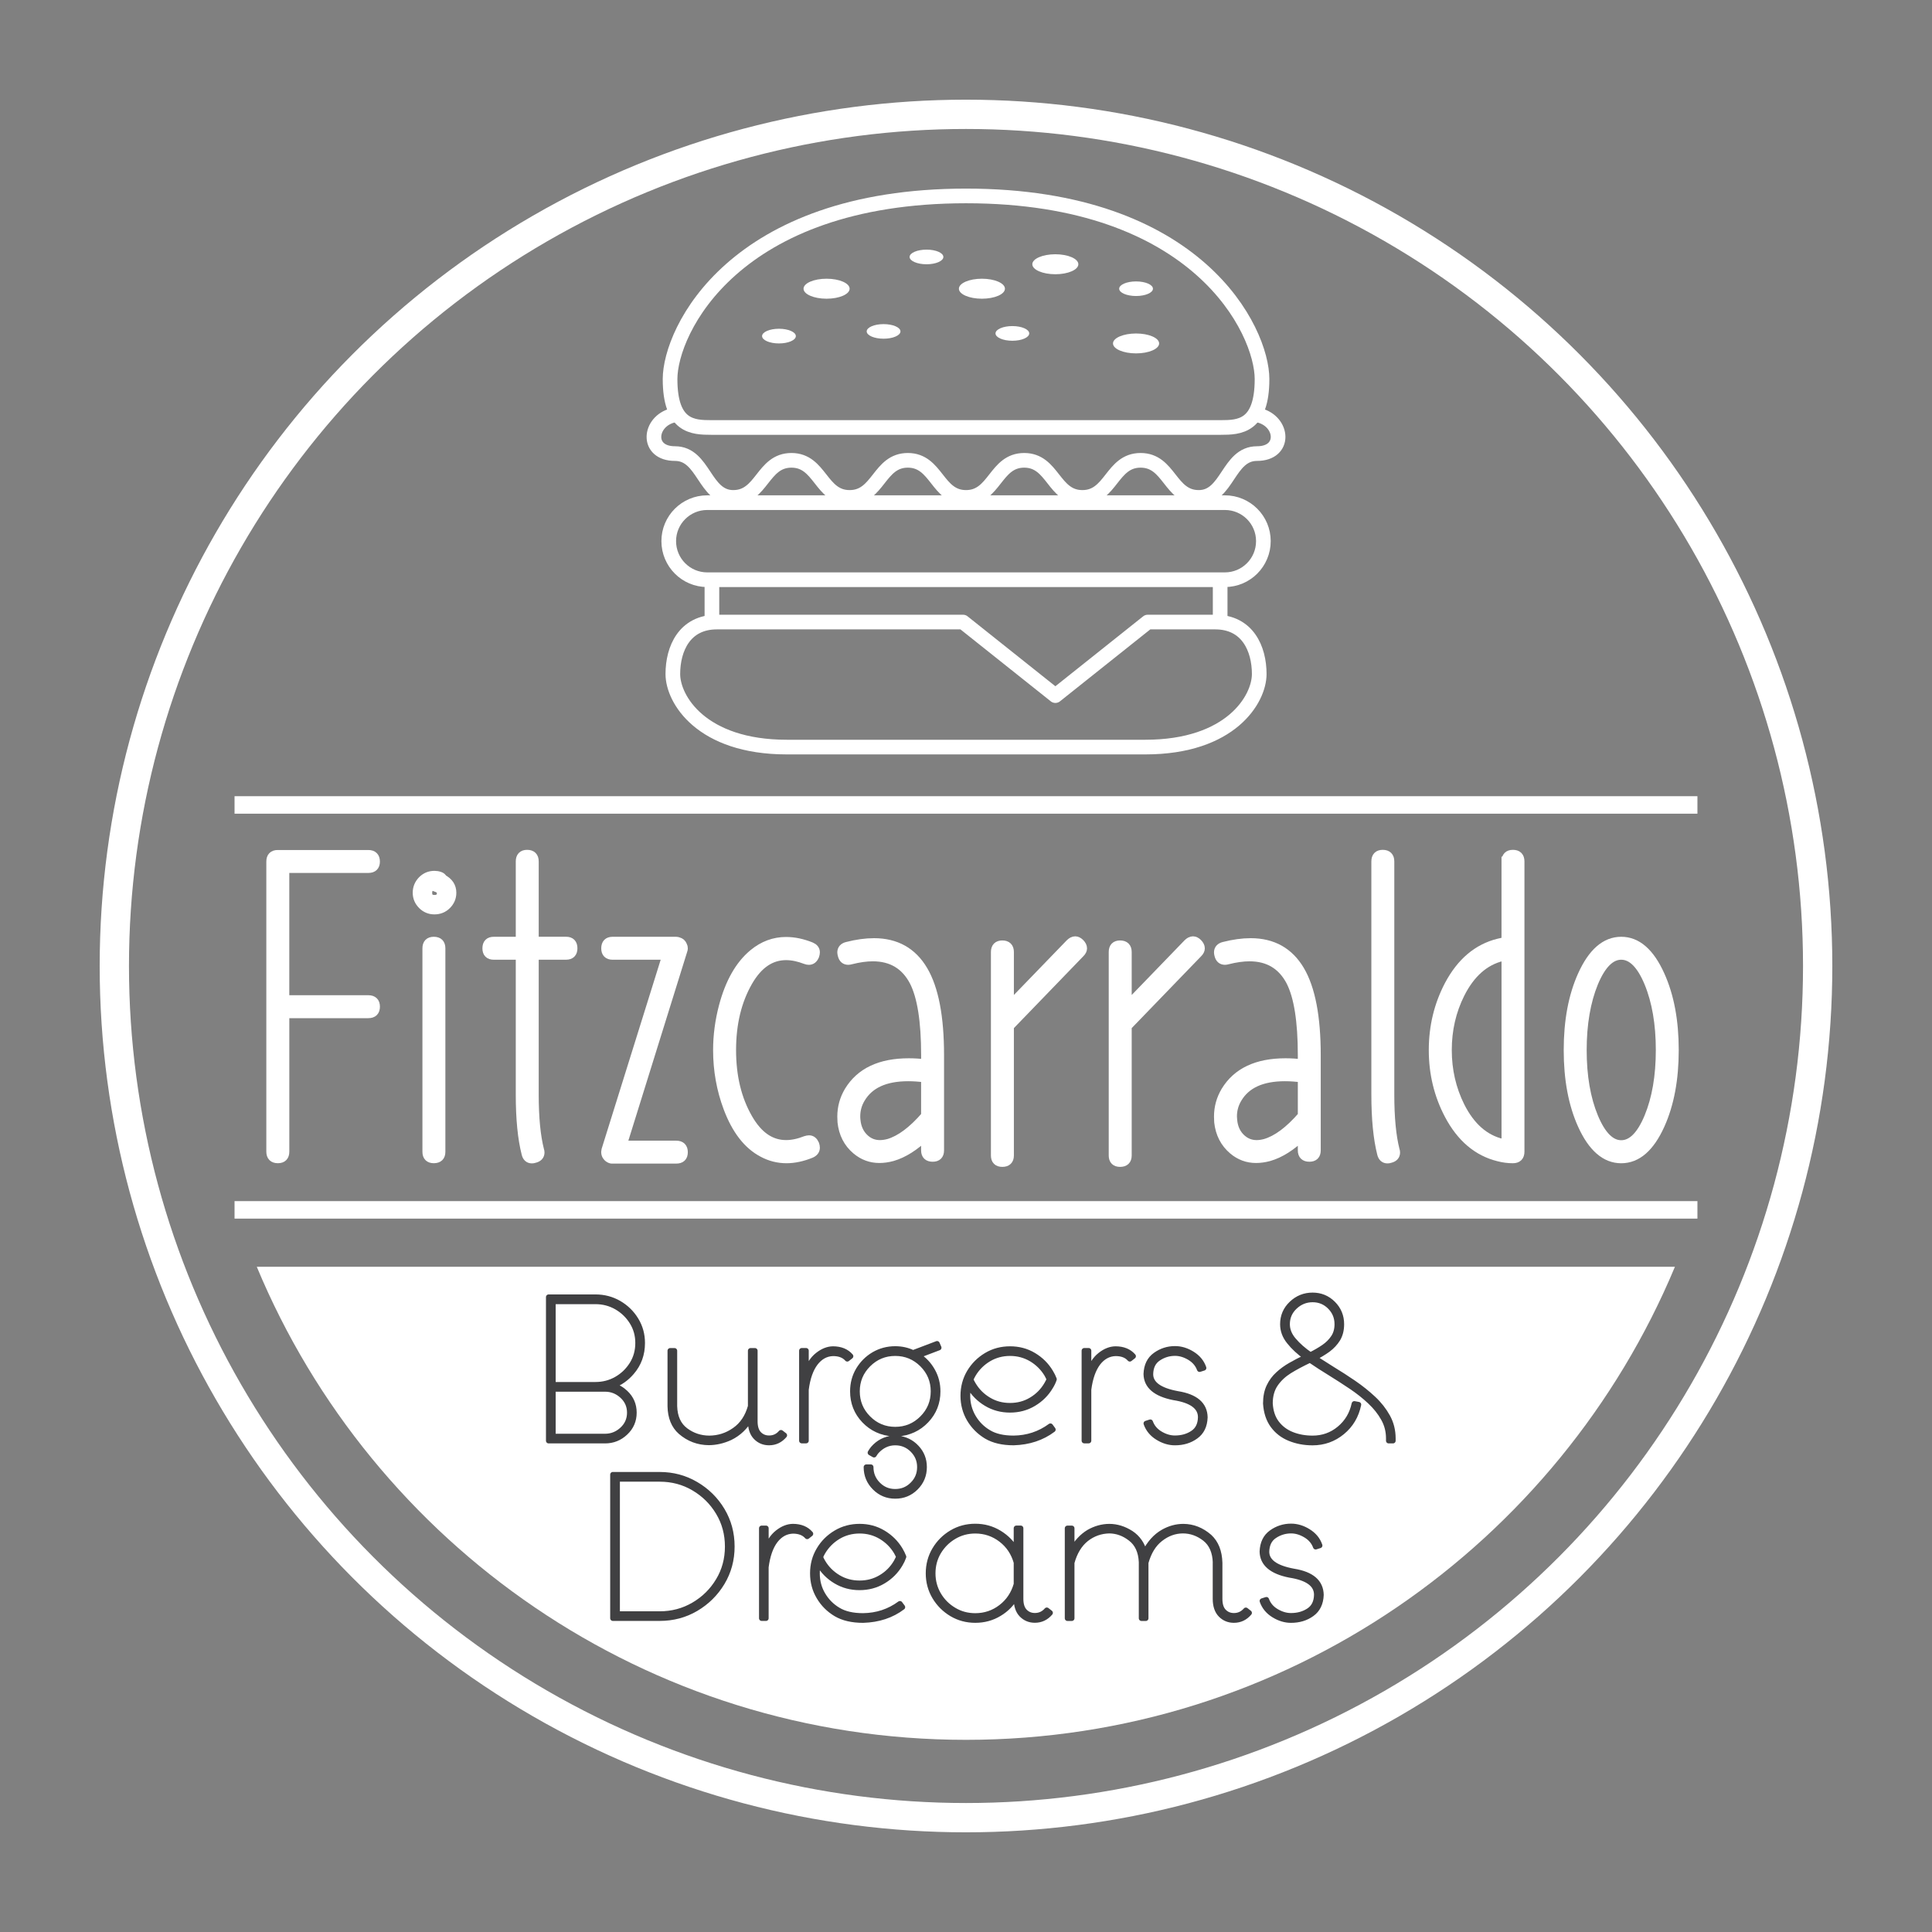 <?xml version="1.0" encoding="utf-8"?>
<!-- Generator: Adobe Illustrator 16.0.0, SVG Export Plug-In . SVG Version: 6.00 Build 0)  -->
<!DOCTYPE svg PUBLIC "-//W3C//DTD SVG 1.1//EN" "http://www.w3.org/Graphics/SVG/1.1/DTD/svg11.dtd">
<svg version="1.1" id="Ebene_1" xmlns="http://www.w3.org/2000/svg" xmlns:xlink="http://www.w3.org/1999/xlink" x="0px" y="0px"
	 width="80px" height="80px" viewBox="0 0 80 80" enable-background="new 0 0 80 80" xml:space="preserve">
<rect x="0" y="0" width="80" height="80" fill="#808080" stroke="none"/>
<g>
	<g>
		
			<path fill="none" stroke="#FFFFFF" stroke-width="0.607" stroke-linecap="round" stroke-linejoin="round" stroke-miterlimit="10" d="
			M50.319,25.758c-0.243,0-1.291,0-2.794,0l-3.824,3.046l-3.825-3.046c-4.833,0-9.631,0-10.191,0c-1.341,0-1.824,1.104-1.824,2.153
			c0,1.046,1.179,3.024,4.718,3.024c1.978,0,12.866,0,14.846,0c3.538,0,4.717-1.979,4.717-3.024
			C52.142,26.862,51.658,25.758,50.319,25.758z"/>
		<g>
			
				<line fill="none" stroke="#FFFFFF" stroke-width="0.607" stroke-linecap="round" stroke-linejoin="round" stroke-miterlimit="10" x1="29.479" y1="25.613" x2="29.479" y2="24.142"/>
			
				<line fill="none" stroke="#FFFFFF" stroke-width="0.607" stroke-linecap="round" stroke-linejoin="round" stroke-miterlimit="10" x1="50.524" y1="25.613" x2="50.524" y2="24.142"/>
		</g>
		
			<path fill="none" stroke="#FFFFFF" stroke-width="0.607" stroke-linecap="round" stroke-linejoin="round" stroke-miterlimit="10" d="
			M52.314,22.407c0,0.882-0.713,1.598-1.595,1.598H29.285c-0.881,0-1.594-0.715-1.594-1.598l0,0c0-0.88,0.713-1.593,1.594-1.593
			H50.72C51.602,20.814,52.314,21.527,52.314,22.407L52.314,22.407z"/>
		
			<path fill="none" stroke="#FFFFFF" stroke-width="0.607" stroke-linecap="round" stroke-linejoin="round" stroke-miterlimit="10" d="
			M52.142,17.2c1.004,0.259,1.11,1.582-0.093,1.582c-1.205,0-1.205,1.815-2.411,1.815c-1.203,0-1.203-1.536-2.408-1.536
			c-1.207,0-1.207,1.536-2.41,1.536c-1.206,0-1.206-1.536-2.41-1.536c-1.205,0-1.205,1.536-2.409,1.536
			c-1.205,0-1.205-1.536-2.41-1.536c-1.203,0-1.203,1.536-2.409,1.536c-1.206,0-1.206-1.536-2.41-1.536
			c-1.206,0-1.206,1.536-2.41,1.536c-1.206,0-1.206-1.815-2.412-1.815c-1.202,0-1.093-1.323-0.091-1.582"/>
		
			<path fill="none" stroke="#FFFFFF" stroke-width="0.607" stroke-linecap="round" stroke-linejoin="round" stroke-miterlimit="10" d="
			M40.005,8.113c-9.627,0-12.259,5.595-12.259,7.583c0,1.972,0.941,2.005,1.711,2.005c0.768,0,10.548,0,10.548,0s9.776,0,10.544,0
			c0.769,0,1.709-0.033,1.709-2.005C52.258,13.708,49.627,8.113,40.005,8.113z"/>
		<g>
			<ellipse fill="#FFFFFF" cx="34.227" cy="11.955" rx="0.954" ry="0.414"/>
			<path fill="#FFFFFF" d="M44.652,10.942c0,0.227-0.425,0.414-0.951,0.414c-0.529,0-0.955-0.187-0.955-0.414
				c0-0.228,0.426-0.414,0.955-0.414C44.228,10.529,44.652,10.714,44.652,10.942z"/>
			<ellipse fill="#FFFFFF" cx="40.659" cy="11.955" rx="0.953" ry="0.414"/>
			<ellipse fill="#FFFFFF" cx="47.042" cy="14.221" rx="0.955" ry="0.412"/>
			<ellipse fill="#FFFFFF" cx="32.255" cy="13.917" rx="0.699" ry="0.304"/>
			<path fill="#FFFFFF" d="M39.063,10.64c0,0.166-0.311,0.303-0.696,0.303c-0.386,0-0.702-0.137-0.702-0.303
				c0-0.169,0.315-0.303,0.702-0.303C38.752,10.336,39.063,10.471,39.063,10.64z"/>
			<ellipse fill="#FFFFFF" cx="47.042" cy="11.955" rx="0.699" ry="0.302"/>
			<ellipse fill="#FFFFFF" cx="41.92" cy="13.806" rx="0.698" ry="0.304"/>
			<ellipse fill="#FFFFFF" cx="36.587" cy="13.723" rx="0.699" ry="0.302"/>
		</g>
	</g>
	<g>
		<path fill="#FFFFFF" stroke="#FFFFFF" stroke-width="0.396" stroke-miterlimit="10" d="M11.782,41.408h3.469
			c0.189,0,0.283,0.092,0.283,0.274c0,0.188-0.093,0.28-0.283,0.28h-3.469v5.724c0,0.188-0.092,0.282-0.275,0.282
			c-0.188,0-0.281-0.095-0.281-0.282v-12.01c0-0.187,0.091-0.281,0.273-0.281h3.751c0.189,0,0.283,0.095,0.283,0.281
			c0,0.182-0.093,0.273-0.283,0.273h-3.469V41.408z"/>
		<path fill="#FFFFFF" stroke="#FFFFFF" stroke-width="0.396" stroke-miterlimit="10" d="M18.698,36.966
			c0,0.193-0.07,0.356-0.207,0.494c-0.136,0.136-0.303,0.205-0.502,0.205c-0.194,0-0.358-0.069-0.494-0.205
			c-0.137-0.138-0.207-0.301-0.207-0.494c0-0.195,0.07-0.362,0.207-0.503c0.136-0.137,0.3-0.205,0.494-0.205
			c0.074,0,0.145,0.011,0.212,0.035c0.058,0.017,0.102,0.053,0.129,0.11C18.575,36.533,18.698,36.721,18.698,36.966z M18.244,47.695
			c0,0.182-0.093,0.273-0.281,0.273c-0.182,0-0.273-0.092-0.273-0.273V39.27c0-0.19,0.091-0.282,0.273-0.282
			c0.188,0,0.281,0.092,0.281,0.282V47.695z M17.698,36.966c0,0.193,0.097,0.29,0.291,0.29c0.199,0,0.299-0.097,0.299-0.29
			c0-0.108-0.083-0.189-0.247-0.239c-0.035-0.011-0.065-0.027-0.087-0.051C17.784,36.699,17.698,36.795,17.698,36.966z"/>
		<path fill="#FFFFFF" stroke="#FFFFFF" stroke-width="0.396" stroke-miterlimit="10" d="M21.555,38.987v-3.318
			c0-0.187,0.091-0.281,0.272-0.281c0.187,0,0.282,0.094,0.282,0.281v3.318h1.332c0.181,0,0.271,0.092,0.271,0.282
			c0,0.181-0.091,0.272-0.271,0.272h-1.332v5.782c0,0.955,0.074,1.722,0.222,2.303c0.012,0.033,0.018,0.065,0.018,0.093
			c0,0.126-0.075,0.204-0.223,0.239c-0.033,0.012-0.068,0.017-0.104,0.017c-0.118,0-0.195-0.07-0.228-0.212
			c-0.16-0.625-0.239-1.439-0.239-2.439v-5.782h-1.108c-0.185,0-0.273-0.091-0.273-0.272c0-0.19,0.088-0.282,0.273-0.282H21.555z"/>
		<path fill="#FFFFFF" stroke="#FFFFFF" stroke-width="0.396" stroke-miterlimit="10" d="M25.75,47.431h2.251
			c0.188,0,0.282,0.093,0.282,0.281c0,0.183-0.093,0.272-0.282,0.272h-2.66c-0.017,0-0.035-0.002-0.052-0.009
			c-0.062-0.022-0.112-0.06-0.146-0.11c-0.034-0.045-0.05-0.097-0.05-0.153v-0.025c0-0.017,0.003-0.038,0.009-0.06l2.525-8.085
			h-2.261c-0.183,0-0.272-0.091-0.272-0.272c0-0.19,0.09-0.282,0.272-0.282h2.626c0.03,0,0.061,0.006,0.094,0.018
			c0.082,0.022,0.137,0.072,0.17,0.153c0.019,0.033,0.027,0.071,0.027,0.111c0,0.028-0.006,0.056-0.017,0.083L25.75,47.431z"/>
		<path fill="#FFFFFF" stroke="#FFFFFF" stroke-width="0.396" stroke-miterlimit="10" d="M33.572,47.755
			c-0.354,0.143-0.688,0.214-1.007,0.214c-0.345,0-0.674-0.084-0.98-0.249c-0.614-0.323-1.091-0.94-1.433-1.851
			c-0.283-0.755-0.426-1.552-0.426-2.388c0-0.603,0.08-1.205,0.239-1.809c0.261-0.984,0.673-1.708,1.236-2.174
			c0.405-0.335,0.854-0.502,1.348-0.502c0.325,0,0.665,0.069,1.024,0.212c0.12,0.051,0.178,0.125,0.178,0.222
			c0,0.039-0.008,0.085-0.025,0.137c-0.052,0.125-0.128,0.187-0.231,0.187c-0.04,0-0.082-0.008-0.128-0.026
			c-0.29-0.112-0.562-0.169-0.818-0.169c-0.637,0-1.163,0.357-1.578,1.075c-0.46,0.797-0.69,1.744-0.69,2.848
			c0,1.103,0.23,2.049,0.69,2.841c0.415,0.722,0.941,1.083,1.578,1.083c0.256,0,0.528-0.058,0.818-0.172
			c0.053-0.016,0.098-0.025,0.136-0.025c0.098,0,0.171,0.062,0.223,0.179c0.017,0.052,0.025,0.098,0.025,0.137
			C33.75,47.627,33.692,47.703,33.572,47.755z"/>
		<path fill="#FFFFFF" stroke="#FFFFFF" stroke-width="0.396" stroke-miterlimit="10" d="M38.339,47.004
			c-0.472,0.455-0.935,0.748-1.389,0.879c-0.188,0.051-0.367,0.076-0.537,0.076c-0.354,0-0.668-0.116-0.947-0.35
			c-0.343-0.29-0.538-0.674-0.589-1.15c-0.005-0.074-0.008-0.148-0.008-0.224c0-0.374,0.096-0.724,0.289-1.048
			c0.473-0.779,1.296-1.168,2.475-1.168c0.222,0,0.456,0.014,0.707,0.042v-0.366c0-1.41-0.161-2.432-0.485-3.062
			c-0.358-0.683-0.931-1.025-1.714-1.025c-0.273,0-0.578,0.043-0.914,0.128c-0.039,0.011-0.074,0.017-0.103,0.017
			c-0.124,0-0.204-0.069-0.237-0.211c-0.011-0.041-0.018-0.075-0.018-0.103c0-0.125,0.071-0.205,0.213-0.24
			c0.398-0.102,0.768-0.153,1.108-0.153c0.905,0,1.582,0.378,2.029,1.135c0.451,0.761,0.674,1.933,0.674,3.514v3.939
			c0,0.183-0.09,0.273-0.273,0.273c-0.187,0-0.281-0.091-0.281-0.273V47.004z M38.339,44.625c-0.262-0.035-0.507-0.052-0.732-0.052
			c-0.957,0-1.612,0.298-1.971,0.895c-0.143,0.234-0.213,0.486-0.213,0.76c0,0.046,0.002,0.095,0.008,0.145
			c0.029,0.342,0.161,0.611,0.393,0.811c0.176,0.149,0.379,0.223,0.613,0.223c0.114,0,0.234-0.019,0.36-0.051
			c0.488-0.144,1.002-0.526,1.542-1.151V44.625z"/>
		<path fill="#FFFFFF" stroke="#FFFFFF" stroke-width="0.396" stroke-miterlimit="10" d="M41.785,41.689l2.532-2.618
			c0.068-0.066,0.136-0.102,0.205-0.102c0.062,0,0.125,0.032,0.188,0.093c0.068,0.07,0.104,0.136,0.104,0.207
			c0,0.061-0.032,0.124-0.096,0.187l-2.933,3.036v5.355c0,0.183-0.096,0.273-0.281,0.273c-0.183,0-0.274-0.091-0.274-0.273v-8.426
			c0-0.188,0.092-0.281,0.274-0.281c0.186,0,0.281,0.094,0.281,0.281V41.689z"/>
		<path fill="#FFFFFF" stroke="#FFFFFF" stroke-width="0.396" stroke-miterlimit="10" d="M46.664,41.689l2.531-2.618
			c0.068-0.066,0.137-0.102,0.204-0.102c0.062,0,0.126,0.032,0.188,0.093c0.068,0.07,0.104,0.136,0.104,0.207
			c0,0.061-0.031,0.124-0.095,0.187l-2.933,3.036v5.355c0,0.183-0.095,0.273-0.283,0.273c-0.182,0-0.272-0.091-0.272-0.273v-8.426
			c0-0.188,0.091-0.281,0.272-0.281c0.188,0,0.283,0.094,0.283,0.281V41.689z"/>
		<path fill="#FFFFFF" stroke="#FFFFFF" stroke-width="0.396" stroke-miterlimit="10" d="M53.938,47.004
			c-0.472,0.455-0.936,0.748-1.39,0.879c-0.188,0.051-0.367,0.076-0.537,0.076c-0.354,0-0.669-0.116-0.946-0.35
			c-0.341-0.29-0.538-0.674-0.59-1.15c-0.005-0.074-0.008-0.148-0.008-0.224c0-0.374,0.096-0.724,0.289-1.048
			c0.472-0.779,1.297-1.168,2.475-1.168c0.222,0,0.456,0.014,0.707,0.042v-0.366c0-1.41-0.162-2.432-0.485-3.062
			c-0.358-0.683-0.931-1.025-1.714-1.025c-0.273,0-0.578,0.043-0.913,0.128c-0.04,0.011-0.074,0.017-0.102,0.017
			c-0.126,0-0.205-0.069-0.24-0.211c-0.011-0.041-0.017-0.075-0.017-0.103c0-0.125,0.071-0.205,0.212-0.24
			c0.398-0.102,0.768-0.153,1.109-0.153c0.905,0,1.581,0.378,2.03,1.135c0.449,0.761,0.673,1.933,0.673,3.514v3.939
			c0,0.183-0.09,0.273-0.272,0.273c-0.187,0-0.281-0.091-0.281-0.273V47.004z M53.938,44.625c-0.262-0.035-0.506-0.052-0.733-0.052
			c-0.955,0-1.612,0.298-1.97,0.895c-0.143,0.234-0.214,0.486-0.214,0.76c0,0.046,0.003,0.095,0.009,0.145
			c0.029,0.342,0.158,0.611,0.393,0.811c0.177,0.149,0.381,0.223,0.613,0.223c0.115,0,0.233-0.019,0.357-0.051
			c0.49-0.144,1.005-0.526,1.545-1.151V44.625z"/>
		<path fill="#FFFFFF" stroke="#FFFFFF" stroke-width="0.396" stroke-miterlimit="10" d="M56.983,45.324v-9.655
			c0-0.187,0.091-0.281,0.272-0.281c0.188,0,0.282,0.094,0.282,0.281v9.655c0,0.955,0.073,1.722,0.221,2.303
			c0.012,0.033,0.018,0.065,0.018,0.093c0,0.126-0.073,0.204-0.223,0.239c-0.033,0.012-0.067,0.017-0.102,0.017
			c-0.119,0-0.196-0.07-0.23-0.212C57.063,47.139,56.983,46.324,56.983,45.324z"/>
		<path fill="#FFFFFF" stroke="#FFFFFF" stroke-width="0.396" stroke-miterlimit="10" d="M62.373,35.669
			c0-0.187,0.09-0.281,0.273-0.281c0.188,0,0.28,0.094,0.28,0.281v12.018c0,0.188-0.093,0.282-0.28,0.282
			c-0.199,0-0.396-0.026-0.59-0.077c-0.863-0.211-1.547-0.788-2.047-1.733c-0.431-0.816-0.648-1.71-0.648-2.677
			c0-0.973,0.218-1.868,0.648-2.687c0.5-0.943,1.184-1.52,2.047-1.732c0.104-0.028,0.207-0.047,0.316-0.058V35.669z M62.373,39.567
			c-0.062,0.005-0.123,0.017-0.18,0.033c-0.734,0.183-1.312,0.696-1.739,1.544c-0.359,0.717-0.537,1.495-0.537,2.337
			c0,0.836,0.178,1.615,0.537,2.337c0.427,0.848,1.005,1.358,1.739,1.536c0.057,0.017,0.117,0.027,0.18,0.032V39.567z"/>
		<path fill="#FFFFFF" stroke="#FFFFFF" stroke-width="0.396" stroke-miterlimit="10" d="M68.734,40.386
			c0.388,0.858,0.581,1.891,0.581,3.096c0,1.206-0.193,2.237-0.581,3.096c-0.42,0.927-0.953,1.392-1.603,1.392
			c-0.648,0-1.182-0.465-1.603-1.392c-0.388-0.858-0.58-1.89-0.58-3.096c0-1.205,0.192-2.237,0.58-3.096
			c0.421-0.933,0.954-1.398,1.603-1.398C67.781,38.987,68.314,39.453,68.734,40.386z M67.132,39.542
			c-0.449,0-0.833,0.383-1.152,1.15c-0.316,0.773-0.477,1.704-0.477,2.789c0,1.086,0.16,2.013,0.477,2.78
			c0.319,0.768,0.703,1.151,1.152,1.151s0.834-0.384,1.152-1.151c0.317-0.768,0.478-1.694,0.478-2.78
			c0-1.085-0.16-2.016-0.478-2.789C67.966,39.925,67.581,39.542,67.132,39.542z"/>
	</g>
	<rect x="9.712" y="49.736" fill="#FFFFFF" width="60.575" height="0.724"/>
	<rect x="9.712" y="32.969" fill="#FFFFFF" width="60.575" height="0.724"/>
	<circle fill="none" stroke="#FFFFFF" stroke-width="1.213" stroke-miterlimit="10" cx="40" cy="40" r="35.266"/>
	<path fill="#FFFFFF" d="M69.355,52.455C64.562,63.939,53.223,72.043,40,72.043c-13.236,0-24.581-8.088-29.367-19.588H69.355z"/>
	<g>
		
			<path fill="#404042" stroke="#404042" stroke-width="0.221" stroke-linecap="round" stroke-linejoin="round" stroke-miterlimit="10" d="
			M22.718,59.657V53.71h1.939c0.353,0,0.676,0.085,0.971,0.255c0.292,0.17,0.528,0.398,0.704,0.687
			c0.176,0.287,0.265,0.607,0.265,0.959c0,0.47-0.148,0.874-0.441,1.212c-0.216,0.252-0.478,0.438-0.78,0.553
			c0.194,0.051,0.369,0.15,0.523,0.297c0.236,0.222,0.354,0.496,0.354,0.822c0,0.327-0.119,0.603-0.357,0.827
			c-0.237,0.224-0.518,0.336-0.841,0.336H22.718z M24.657,57.336c0.317,0,0.609-0.076,0.876-0.229
			c0.266-0.153,0.479-0.361,0.642-0.62c0.162-0.261,0.242-0.553,0.242-0.876c0-0.32-0.08-0.609-0.242-0.869
			c-0.163-0.261-0.376-0.467-0.642-0.621c-0.267-0.153-0.559-0.229-0.876-0.229h-1.758v3.445H24.657z M22.899,57.516v1.963h2.155
			c0.273,0,0.51-0.096,0.713-0.283c0.203-0.188,0.307-0.423,0.307-0.701c0-0.277-0.104-0.51-0.307-0.697
			c-0.203-0.187-0.439-0.281-0.713-0.281H22.899z"/>
		
			<path fill="#404042" stroke="#404042" stroke-width="0.221" stroke-linecap="round" stroke-linejoin="round" stroke-miterlimit="10" d="
			M31.08,58.718c-0.217,0.373-0.499,0.641-0.848,0.81c-0.288,0.132-0.58,0.2-0.879,0.203c-0.442-0.003-0.833-0.149-1.171-0.441
			c-0.278-0.246-0.422-0.599-0.431-1.061v-2.298h0.179v2.298c0.013,0.45,0.166,0.783,0.46,1.003
			c0.287,0.214,0.614,0.322,0.979,0.324c0.384-0.002,0.735-0.114,1.051-0.337c0.318-0.221,0.538-0.549,0.66-0.987v-2.301h0.18v2.924
			c0,0.236,0.056,0.409,0.167,0.525c0.111,0.113,0.251,0.171,0.419,0.171c0.198,0,0.362-0.075,0.493-0.227l0.142,0.11
			c-0.172,0.201-0.384,0.302-0.635,0.302c-0.218,0-0.399-0.075-0.546-0.226c-0.146-0.15-0.22-0.368-0.22-0.656V58.718z"/>
		
			<path fill="#404042" stroke="#404042" stroke-width="0.221" stroke-linecap="round" stroke-linejoin="round" stroke-miterlimit="10" d="
			M35.224,56.158l-0.14,0.111c-0.133-0.152-0.329-0.227-0.591-0.227c-0.291,0.009-0.533,0.144-0.729,0.398
			c-0.197,0.259-0.325,0.622-0.386,1.099v2.117h-0.178v-3.727h0.178v0.927c0.11-0.333,0.271-0.583,0.48-0.746
			c0.21-0.167,0.423-0.25,0.635-0.252C34.808,55.859,35.054,55.96,35.224,56.158z"/>
		
			<path fill="#404042" stroke="#404042" stroke-width="0.221" stroke-linecap="round" stroke-linejoin="round" stroke-miterlimit="10" d="
			M37.07,55.854c0.266,0,0.512,0.056,0.737,0.164l0.995-0.378l0.072,0.165l-0.858,0.326c0.248,0.156,0.447,0.367,0.593,0.626
			c0.148,0.26,0.222,0.545,0.222,0.856c0,0.472-0.16,0.874-0.477,1.207c-0.317,0.333-0.716,0.516-1.191,0.552v0.184
			c0.316,0.032,0.581,0.161,0.79,0.387c0.211,0.224,0.316,0.492,0.316,0.806c0,0.333-0.116,0.615-0.351,0.85
			c-0.232,0.232-0.514,0.348-0.848,0.348c-0.33,0-0.611-0.115-0.844-0.348c-0.235-0.234-0.353-0.517-0.353-0.85h0.185
			c0,0.281,0.098,0.522,0.295,0.72c0.197,0.2,0.436,0.298,0.716,0.298c0.282,0,0.522-0.098,0.72-0.298
			c0.199-0.197,0.297-0.438,0.297-0.72c0-0.277-0.098-0.516-0.297-0.715c-0.198-0.198-0.438-0.297-0.72-0.297
			c-0.295,0-0.555,0.119-0.774,0.357c-0.04,0.047-0.073,0.095-0.103,0.146l-0.154-0.088c0.035-0.063,0.076-0.122,0.12-0.174
			c0.22-0.252,0.496-0.394,0.824-0.423v-0.184c-0.478-0.036-0.876-0.219-1.195-0.552c-0.317-0.333-0.476-0.735-0.476-1.207
			c0-0.324,0.077-0.619,0.236-0.887c0.159-0.265,0.371-0.479,0.638-0.636C36.453,55.933,36.747,55.854,37.07,55.854z M37.07,56.036
			c-0.436,0-0.809,0.155-1.117,0.462c-0.308,0.308-0.462,0.679-0.462,1.115c0,0.436,0.155,0.809,0.462,1.116
			c0.309,0.31,0.682,0.464,1.117,0.464s0.809-0.154,1.118-0.464c0.308-0.308,0.462-0.681,0.462-1.116
			c0-0.437-0.155-0.808-0.462-1.115C37.879,56.191,37.506,56.036,37.07,56.036z"/>
		
			<path fill="#404042" stroke="#404042" stroke-width="0.221" stroke-linecap="round" stroke-linejoin="round" stroke-miterlimit="10" d="
			M41.973,59.736c-0.457,0-0.832-0.088-1.127-0.262c-0.293-0.176-0.527-0.409-0.703-0.703c-0.173-0.294-0.261-0.619-0.261-0.975
			c0-0.358,0.088-0.684,0.261-0.976c0.175-0.293,0.41-0.526,0.703-0.701c0.295-0.176,0.62-0.261,0.979-0.261
			c0.356,0,0.681,0.085,0.975,0.261c0.293,0.175,0.528,0.406,0.702,0.698c0.06,0.097,0.108,0.194,0.146,0.295
			c-0.038,0.11-0.087,0.212-0.146,0.306c-0.174,0.295-0.409,0.528-0.702,0.702c-0.294,0.176-0.621,0.262-0.979,0.262
			c-0.355,0-0.681-0.086-0.976-0.262c-0.293-0.174-0.527-0.407-0.703-0.702l-0.028-0.049c-0.033,0.135-0.05,0.278-0.05,0.427
			c0,0.322,0.082,0.619,0.238,0.884c0.158,0.268,0.37,0.48,0.636,0.637c0.265,0.16,0.607,0.238,1.033,0.238
			c0.566-0.006,1.077-0.174,1.525-0.503l0.106,0.144C43.151,59.536,42.607,59.717,41.973,59.736z M43.45,57.118
			c-0.029-0.07-0.064-0.141-0.102-0.209c-0.159-0.264-0.373-0.475-0.638-0.635c-0.268-0.158-0.562-0.238-0.886-0.238
			c-0.326,0-0.621,0.08-0.886,0.238c-0.266,0.16-0.478,0.371-0.636,0.635c-0.042,0.071-0.077,0.143-0.107,0.214
			c0.03,0.071,0.063,0.14,0.103,0.203c0.159,0.269,0.371,0.481,0.638,0.64c0.266,0.16,0.561,0.238,0.884,0.238
			c0.327,0,0.622-0.078,0.887-0.238c0.265-0.158,0.477-0.371,0.635-0.64C43.382,57.26,43.416,57.189,43.45,57.118z"/>
		
			<path fill="#404042" stroke="#404042" stroke-width="0.221" stroke-linecap="round" stroke-linejoin="round" stroke-miterlimit="10" d="
			M46.925,56.158l-0.142,0.111c-0.131-0.152-0.328-0.227-0.591-0.227c-0.29,0.009-0.534,0.144-0.729,0.398
			c-0.195,0.259-0.323,0.622-0.385,1.099v2.117h-0.18v-3.727h0.18v0.927c0.109-0.333,0.27-0.583,0.479-0.746
			c0.21-0.167,0.423-0.25,0.635-0.252C46.509,55.859,46.754,55.96,46.925,56.158z"/>
		
			<path fill="#404042" stroke="#404042" stroke-width="0.221" stroke-linecap="round" stroke-linejoin="round" stroke-miterlimit="10" d="
			M48.761,57.714c0.747,0.12,1.124,0.445,1.134,0.975c-0.013,0.354-0.141,0.614-0.384,0.787c-0.241,0.175-0.527,0.261-0.861,0.261
			c-0.241,0-0.479-0.072-0.713-0.217c-0.231-0.143-0.391-0.337-0.475-0.578l0.17-0.055c0.074,0.205,0.211,0.366,0.411,0.485
			s0.402,0.179,0.606,0.179c0.284,0,0.531-0.068,0.741-0.208c0.21-0.138,0.319-0.358,0.325-0.659c0-0.43-0.375-0.704-1.12-0.818
			c-0.746-0.149-1.124-0.473-1.134-0.97c0.013-0.352,0.141-0.614,0.384-0.787c0.241-0.173,0.512-0.26,0.809-0.26
			c0.242,0,0.48,0.071,0.713,0.216c0.232,0.144,0.392,0.336,0.475,0.579l-0.17,0.054c-0.074-0.204-0.212-0.364-0.412-0.485
			c-0.2-0.119-0.402-0.18-0.605-0.18c-0.249,0-0.479,0.069-0.688,0.209c-0.211,0.139-0.32,0.358-0.326,0.659
			C47.641,57.308,48.016,57.577,48.761,57.714z"/>
		
			<path fill="#404042" stroke="#404042" stroke-width="0.221" stroke-linecap="round" stroke-linejoin="round" stroke-miterlimit="10" d="
			M54.423,56.223c0.233,0.151,0.477,0.306,0.733,0.465c0.303,0.184,0.602,0.376,0.897,0.578c0.296,0.203,0.567,0.42,0.812,0.649
			c0.247,0.23,0.442,0.481,0.592,0.752c0.148,0.271,0.223,0.567,0.223,0.894v0.097h-0.178v-0.097c0-0.299-0.071-0.575-0.213-0.825
			c-0.14-0.251-0.326-0.485-0.556-0.7c-0.231-0.218-0.488-0.422-0.773-0.614c-0.286-0.192-0.575-0.379-0.868-0.56
			c-0.301-0.185-0.584-0.366-0.848-0.548c-0.336,0.159-0.621,0.311-0.854,0.456c-0.233,0.146-0.424,0.324-0.571,0.535
			c-0.148,0.212-0.227,0.479-0.228,0.803c0.019,0.333,0.109,0.605,0.271,0.818c0.162,0.213,0.372,0.371,0.632,0.475
			c0.262,0.104,0.547,0.155,0.857,0.155c0.423,0,0.795-0.132,1.113-0.397c0.32-0.266,0.524-0.607,0.615-1.031l0.175,0.033
			c-0.097,0.469-0.322,0.848-0.676,1.139c-0.354,0.291-0.764,0.438-1.228,0.438c-0.344,0-0.659-0.061-0.946-0.178
			c-0.288-0.117-0.52-0.297-0.696-0.538c-0.175-0.241-0.275-0.543-0.298-0.909c0-0.273,0.048-0.51,0.142-0.705
			c0.092-0.195,0.218-0.364,0.376-0.506c0.154-0.143,0.33-0.269,0.523-0.378c0.191-0.11,0.4-0.219,0.628-0.325
			c-0.286-0.206-0.518-0.421-0.693-0.643c-0.18-0.221-0.269-0.461-0.269-0.724c0-0.337,0.123-0.621,0.367-0.851
			c0.243-0.231,0.533-0.347,0.866-0.347c0.332,0,0.614,0.115,0.848,0.349c0.232,0.232,0.349,0.515,0.349,0.849
			c0,0.242-0.053,0.447-0.155,0.616c-0.104,0.166-0.24,0.312-0.407,0.436C54.817,56.005,54.63,56.117,54.423,56.223z M54.352,53.812
			c-0.281,0-0.528,0.1-0.738,0.297c-0.209,0.196-0.314,0.438-0.314,0.723c0,0.235,0.088,0.458,0.268,0.666
			c0.176,0.209,0.407,0.412,0.691,0.608c0.204-0.101,0.389-0.208,0.555-0.321c0.168-0.116,0.301-0.249,0.402-0.401
			c0.102-0.151,0.154-0.336,0.154-0.552c0-0.285-0.1-0.526-0.298-0.723C54.876,53.911,54.635,53.812,54.352,53.812z"/>
		
			<path fill="#404042" stroke="#404042" stroke-width="0.221" stroke-linecap="round" stroke-linejoin="round" stroke-miterlimit="10" d="
			M27.317,61.062c0.546,0,1.045,0.134,1.499,0.401c0.454,0.266,0.816,0.623,1.086,1.072c0.27,0.45,0.406,0.951,0.406,1.503
			c0,0.549-0.136,1.049-0.406,1.498c-0.271,0.449-0.632,0.806-1.086,1.074c-0.454,0.266-0.952,0.398-1.499,0.398h-1.94v-5.947
			H27.317z M27.317,66.831c0.513,0,0.983-0.125,1.41-0.376c0.427-0.249,0.768-0.587,1.021-1.009c0.254-0.421,0.38-0.891,0.38-1.407
			c0-0.516-0.126-0.987-0.38-1.41c-0.253-0.423-0.594-0.76-1.021-1.011c-0.426-0.251-0.896-0.375-1.41-0.375h-1.759v5.588H27.317z"
			/>
		
			<path fill="#404042" stroke="#404042" stroke-width="0.221" stroke-linecap="round" stroke-linejoin="round" stroke-miterlimit="10" d="
			M33.563,63.511l-0.139,0.111c-0.134-0.152-0.33-0.228-0.592-0.228c-0.291,0.01-0.533,0.144-0.73,0.399
			c-0.196,0.258-0.323,0.622-0.385,1.099v2.117H31.54v-3.727h0.178v0.926c0.11-0.333,0.271-0.582,0.48-0.746
			c0.209-0.166,0.422-0.25,0.635-0.252C33.149,63.211,33.394,63.312,33.563,63.511z"/>
		
			<path fill="#404042" stroke="#404042" stroke-width="0.221" stroke-linecap="round" stroke-linejoin="round" stroke-miterlimit="10" d="
			M35.741,67.088c-0.456,0-0.829-0.087-1.125-0.261c-0.294-0.176-0.529-0.409-0.702-0.704c-0.175-0.293-0.261-0.619-0.261-0.974
			c0-0.358,0.086-0.685,0.261-0.976c0.172-0.293,0.408-0.526,0.702-0.701c0.295-0.176,0.621-0.262,0.98-0.262
			c0.353,0,0.68,0.086,0.973,0.262c0.293,0.175,0.528,0.406,0.703,0.697c0.058,0.098,0.106,0.194,0.145,0.295
			c-0.039,0.111-0.087,0.213-0.145,0.307c-0.174,0.294-0.409,0.528-0.703,0.702c-0.293,0.175-0.621,0.261-0.979,0.261
			c-0.356,0-0.68-0.086-0.975-0.261c-0.294-0.174-0.529-0.408-0.702-0.702l-0.03-0.049c-0.033,0.135-0.048,0.277-0.048,0.427
			c0,0.322,0.078,0.617,0.236,0.884c0.159,0.268,0.37,0.479,0.635,0.637c0.264,0.16,0.609,0.238,1.032,0.238
			c0.569-0.007,1.079-0.174,1.526-0.503l0.107,0.144C36.923,66.889,36.378,67.069,35.741,67.088z M37.22,64.471
			c-0.029-0.07-0.064-0.141-0.103-0.209c-0.157-0.264-0.37-0.476-0.637-0.635c-0.265-0.158-0.56-0.238-0.883-0.238
			c-0.328,0-0.624,0.08-0.888,0.238c-0.265,0.159-0.477,0.371-0.635,0.635c-0.042,0.071-0.078,0.142-0.105,0.214
			c0.028,0.071,0.063,0.139,0.1,0.202c0.159,0.27,0.372,0.482,0.638,0.641c0.267,0.16,0.562,0.238,0.886,0.238
			c0.325,0,0.62-0.078,0.886-0.238c0.266-0.158,0.478-0.371,0.635-0.641C37.151,64.612,37.187,64.542,37.22,64.471z"/>
		
			<path fill="#404042" stroke="#404042" stroke-width="0.221" stroke-linecap="round" stroke-linejoin="round" stroke-miterlimit="10" d="
			M42.086,66.08c-0.172,0.31-0.408,0.556-0.709,0.736c-0.301,0.182-0.631,0.271-0.992,0.271c-0.356,0-0.681-0.087-0.975-0.261
			c-0.294-0.176-0.528-0.409-0.704-0.704c-0.174-0.293-0.262-0.619-0.262-0.974c0-0.358,0.088-0.686,0.262-0.979
			c0.175-0.294,0.41-0.529,0.704-0.703c0.293-0.174,0.619-0.261,0.975-0.261c0.361,0,0.691,0.091,0.992,0.274
			c0.301,0.183,0.537,0.426,0.709,0.733v-0.931h0.179v2.923c0,0.237,0.057,0.41,0.167,0.525c0.112,0.114,0.252,0.172,0.42,0.172
			c0.196,0,0.361-0.075,0.494-0.227l0.141,0.11c-0.172,0.2-0.383,0.301-0.635,0.301c-0.218,0-0.398-0.075-0.546-0.225
			c-0.146-0.15-0.22-0.369-0.22-0.657V66.08z M42.086,64.698c-0.111-0.395-0.322-0.71-0.634-0.949s-0.669-0.36-1.067-0.36
			c-0.324,0-0.618,0.08-0.884,0.238c-0.268,0.159-0.479,0.371-0.638,0.635c-0.158,0.266-0.237,0.562-0.237,0.888
			c0,0.322,0.08,0.617,0.237,0.884c0.159,0.268,0.371,0.479,0.638,0.637c0.266,0.16,0.561,0.238,0.884,0.238
			c0.398,0,0.756-0.121,1.067-0.36c0.312-0.24,0.522-0.557,0.634-0.948V64.698z"/>
		
			<path fill="#404042" stroke="#404042" stroke-width="0.221" stroke-linecap="round" stroke-linejoin="round" stroke-miterlimit="10" d="
			M50.33,64.714c-0.013-0.45-0.158-0.785-0.436-1.004c-0.278-0.216-0.583-0.325-0.916-0.325c-0.337,0.003-0.647,0.115-0.932,0.34
			c-0.281,0.219-0.481,0.548-0.601,0.982v2.303h-0.179v-2.326c-0.02-0.44-0.17-0.765-0.451-0.979c-0.27-0.21-0.562-0.317-0.883-0.32
			c-0.354,0.008-0.674,0.12-0.956,0.341c-0.278,0.223-0.478,0.55-0.595,0.981v2.303h-0.18v-3.727h0.18v0.926
			c0.19-0.34,0.424-0.594,0.703-0.762c0.269-0.154,0.551-0.234,0.848-0.236c0.313,0,0.613,0.094,0.901,0.279
			c0.277,0.183,0.466,0.451,0.562,0.812c0.198-0.396,0.454-0.684,0.771-0.864c0.268-0.151,0.544-0.227,0.833-0.227
			c0.397,0.002,0.758,0.145,1.081,0.426c0.271,0.25,0.413,0.606,0.427,1.077v1.492c0,0.237,0.056,0.41,0.167,0.525
			c0.112,0.114,0.251,0.172,0.419,0.172c0.197,0,0.361-0.075,0.495-0.227l0.14,0.11c-0.171,0.2-0.382,0.301-0.635,0.301
			c-0.215,0-0.398-0.075-0.545-0.225c-0.146-0.15-0.221-0.369-0.221-0.657V64.714z"/>
		
			<path fill="#404042" stroke="#404042" stroke-width="0.221" stroke-linecap="round" stroke-linejoin="round" stroke-miterlimit="10" d="
			M53.569,65.066c0.746,0.12,1.122,0.445,1.133,0.975c-0.013,0.352-0.142,0.614-0.384,0.787c-0.241,0.174-0.528,0.26-0.861,0.26
			c-0.241,0-0.479-0.071-0.713-0.216c-0.232-0.143-0.391-0.337-0.475-0.579l0.17-0.054c0.074,0.204,0.21,0.366,0.41,0.485
			c0.201,0.119,0.402,0.179,0.607,0.179c0.285,0,0.53-0.069,0.741-0.208c0.21-0.139,0.318-0.358,0.324-0.659
			c0-0.43-0.374-0.704-1.119-0.819c-0.747-0.148-1.124-0.472-1.134-0.969c0.013-0.352,0.141-0.615,0.383-0.787
			c0.242-0.174,0.513-0.26,0.809-0.26c0.243,0,0.481,0.071,0.713,0.216c0.232,0.144,0.392,0.335,0.475,0.579l-0.169,0.054
			c-0.074-0.204-0.212-0.365-0.413-0.485c-0.2-0.119-0.401-0.18-0.605-0.18c-0.249,0-0.478,0.069-0.688,0.209
			c-0.21,0.138-0.318,0.358-0.326,0.658C52.447,64.66,52.822,64.93,53.569,65.066z"/>
	</g>
</g>
</svg>
